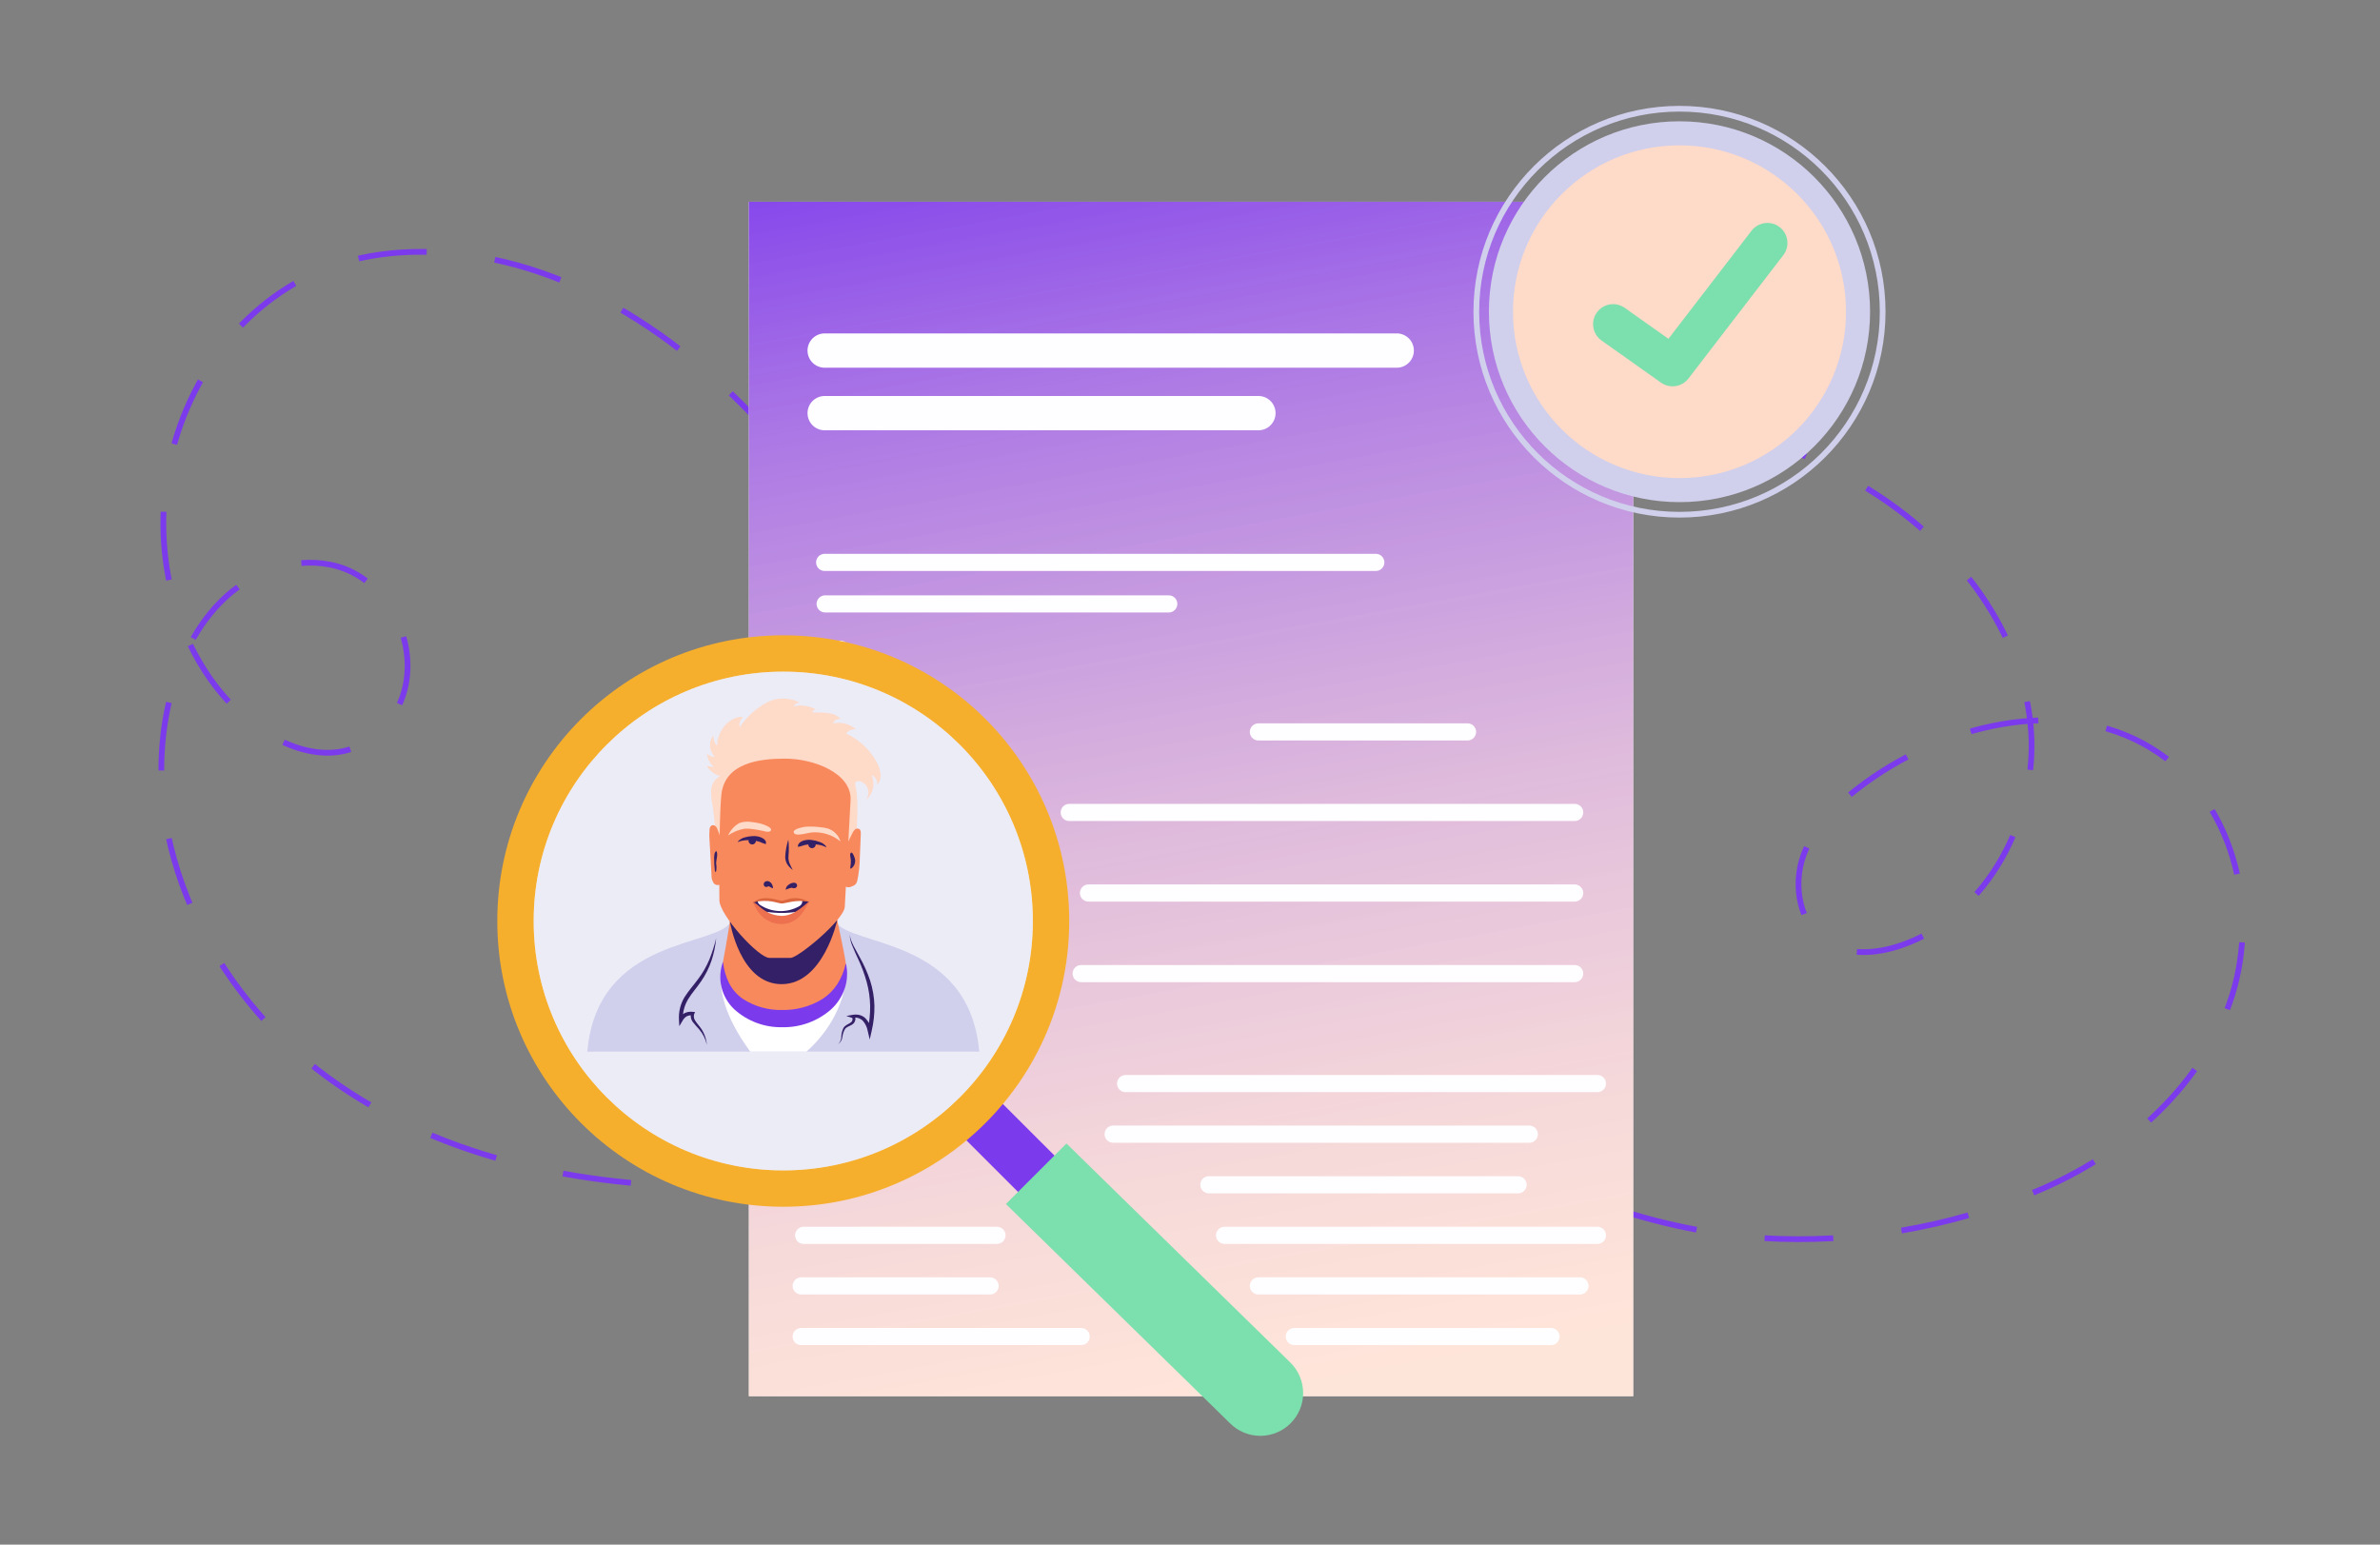 <svg width="416" height="270" viewBox="0 0 416 270" fill="none" xmlns="http://www.w3.org/2000/svg">
    <rect x="0" y="0" width="416" height="270" fill="#808080" stroke="none"/>
    <path d="M209.492 64.736C234.548 63.505 259.66 65.401 284.247 70.381C300.067 73.595 315.948 78.217 329.297 87.295C342.646 96.373 353.269 110.532 354.911 126.581C356.553 142.629 347.528 160.07 332.235 165.271C328.039 166.694 323.135 167.116 319.383 164.752C314.569 161.741 313.296 154.884 315.217 149.532C317.138 144.18 321.53 140.107 326.133 136.773C341.012 126.016 362.429 121.304 377.526 131.759C390.868 140.996 395.117 160.07 389.693 175.358C384.269 190.646 370.807 202.103 355.792 208.306C340.712 214.615 324.387 217.39 308.068 216.42C226.909 210.963 155.228 101.228 139.204 81.296C123.565 61.822 101.657 45.42 76.676 44.103C69.399 43.719 61.971 44.66 55.303 47.596C48.268 50.808 42.222 55.845 37.796 62.184C33.148 68.809 30.144 76.444 29.032 84.458C27.92 92.472 28.732 100.635 31.4 108.274C34.353 116.494 39.687 124.082 47.22 128.53C51.318 130.954 56.306 132.407 60.878 131.082C64.362 129.981 67.304 127.611 69.12 124.443C74.499 115.41 69.12 101.906 59.01 99.015C52.23 97.088 44.749 99.55 39.543 104.284C34.338 109.019 31.257 115.636 29.599 122.456C23.746 146.987 36.914 173.424 57.255 188.305C77.595 203.187 103.962 208.004 129.215 207.372"
          stroke="#7C3AED" stroke-miterlimit="10" stroke-dasharray="12 12"/>
    <path d="M285.475 35.266H130.887V244.06H285.475V35.266Z" fill="white"/>
    <path d="M285.475 35.266H130.887V244.06H285.475V35.266Z" fill="url(#paint0_linear_8724_31278)"/>
    <path d="M144.146 61.279H244.131" stroke="#FEFDFF" stroke-width="6" stroke-miterlimit="10" stroke-linecap="round"/>
    <path d="M144.146 72.217H219.956" stroke="#FEFDFF" stroke-width="6" stroke-miterlimit="10" stroke-linecap="round"/>
    <path d="M144.146 98.307H240.477" stroke="#FEFDFF" stroke-width="3" stroke-miterlimit="10" stroke-linecap="round"/>
    <path d="M146.798 115.74C147.838 115.74 148.681 114.898 148.681 113.858C148.681 112.819 147.838 111.977 146.798 111.977C145.758 111.977 144.915 112.819 144.915 113.858C144.915 114.898 145.758 115.74 146.798 115.74Z"
          fill="#FEFDFF"/>
    <path d="M146.798 130.117C147.838 130.117 148.681 129.275 148.681 128.235C148.681 127.196 147.838 126.354 146.798 126.354C145.758 126.354 144.915 127.196 144.915 128.235C144.915 129.275 145.758 130.117 146.798 130.117Z"
          fill="#FEFDFF"/>
    <path d="M146.798 144.494C147.838 144.494 148.681 143.652 148.681 142.612C148.681 141.573 147.838 140.73 146.798 140.73C145.758 140.73 144.915 141.573 144.915 142.612C144.915 143.652 145.758 144.494 146.798 144.494Z"
          fill="#FEFDFF"/>
    <path d="M146.798 158.879C147.838 158.879 148.681 158.036 148.681 156.997C148.681 155.958 147.838 155.115 146.798 155.115C145.758 155.115 144.915 155.958 144.915 156.997C144.915 158.036 145.758 158.879 146.798 158.879Z"
          fill="#FEFDFF"/>
    <path d="M146.798 173.258C147.838 173.258 148.681 172.415 148.681 171.376C148.681 170.337 147.838 169.494 146.798 169.494C145.758 169.494 144.915 170.337 144.915 171.376C144.915 172.415 145.758 173.258 146.798 173.258Z"
          fill="#FEFDFF"/>
    <path d="M144.229 105.562H204.286" stroke="#FEFDFF" stroke-width="3" stroke-miterlimit="10" stroke-linecap="round"/>
    <path d="M219.956 127.941H256.508" stroke="#FEFDFF" stroke-width="3" stroke-miterlimit="10" stroke-linecap="round"/>
    <path d="M186.891 142.018H275.237" stroke="#FEFDFF" stroke-width="3" stroke-miterlimit="10" stroke-linecap="round"/>
    <path d="M190.259 156.102H275.237" stroke="#FEFDFF" stroke-width="3" stroke-miterlimit="10" stroke-linecap="round"/>
    <path d="M188.978 170.186H275.237" stroke="#FEFDFF" stroke-width="3" stroke-miterlimit="10" stroke-linecap="round"/>
    <path d="M196.745 189.41H279.214" stroke="#FEFDFF" stroke-width="3" stroke-miterlimit="10" stroke-linecap="round"/>
    <path d="M194.568 198.256H267.311" stroke="#FEFDFF" stroke-width="3" stroke-miterlimit="10" stroke-linecap="round"/>
    <path d="M211.3 207.1H265.345" stroke="#FEFDFF" stroke-width="3" stroke-miterlimit="10" stroke-linecap="round"/>
    <path d="M214.042 215.938H279.214" stroke="#FEFDFF" stroke-width="3" stroke-miterlimit="10" stroke-linecap="round"/>
    <path d="M140.47 215.938H174.257" stroke="#FEFDFF" stroke-width="3" stroke-miterlimit="10" stroke-linecap="round"/>
    <path d="M140.04 224.781H173.06" stroke="#FEFDFF" stroke-width="3" stroke-miterlimit="10" stroke-linecap="round"/>
    <path d="M219.956 224.781H276.163" stroke="#FEFDFF" stroke-width="3" stroke-miterlimit="10" stroke-linecap="round"/>
    <path d="M140.04 233.627H188.978" stroke="#FEFDFF" stroke-width="3" stroke-miterlimit="10" stroke-linecap="round"/>
    <path d="M226.231 233.627H271.101" stroke="#FEFDFF" stroke-width="3" stroke-miterlimit="10" stroke-linecap="round"/>
    <path d="M169.029 193.084L193.234 217.269" stroke="#7C3AED" stroke-width="9" stroke-miterlimit="10"/>
    <path d="M225.583 248.794C224.888 249.489 224.063 250.04 223.155 250.416C222.247 250.792 221.274 250.986 220.291 250.986C219.308 250.986 218.335 250.792 217.426 250.416C216.518 250.04 215.693 249.489 214.999 248.794L175.824 210.465L186.409 199.889L225.583 238.218C226.279 238.912 226.83 239.737 227.207 240.644C227.583 241.551 227.777 242.524 227.777 243.506C227.777 244.488 227.583 245.461 227.207 246.368C226.83 247.276 226.279 248.1 225.583 248.794Z"
          fill="#7BE0AD"/>
    <path d="M136.906 210.939C164.512 210.939 186.891 188.578 186.891 160.995C186.891 133.412 164.512 111.051 136.906 111.051C109.301 111.051 86.922 133.412 86.922 160.995C86.922 188.578 109.301 210.939 136.906 210.939Z"
          fill="#F6AE2D"/>
    <path d="M136.906 204.587C161.001 204.587 180.533 185.07 180.533 160.995C180.533 136.921 161.001 117.404 136.906 117.404C112.812 117.404 93.28 136.921 93.28 160.995C93.28 185.07 112.812 204.587 136.906 204.587Z"
          fill="white"/>
    <path opacity="0.4"
          d="M136.906 204.587C161.001 204.587 180.533 185.07 180.533 160.995C180.533 136.921 161.001 117.404 136.906 117.404C112.812 117.404 93.28 136.921 93.28 160.995C93.28 185.07 112.812 204.587 136.906 204.587Z"
          fill="#D0CFEC"/>
    <path d="M171.161 183.825C169.383 163.592 148.259 165.534 146.007 161.01L127.761 161.078C125.501 165.594 104.407 163.592 102.659 183.825H171.161Z"
          fill="#D0CFEC"/>
    <path d="M140.967 183.825H131.128C126.774 177.804 125.177 172.745 126.375 168.078L147.838 168.364C148.41 173.543 145.834 179.49 140.967 183.825Z"
          fill="white"/>
    <path d="M147.837 168.365C149.924 182.313 123.775 180.303 126.375 168.079C126.872 165.715 127.836 159.482 127.836 159.482H146.029C146.029 159.482 147.468 165.866 147.837 168.365Z"
          fill="#F8895D"/>
    <path d="M136.62 172.031C129.313 172.031 127.58 161.078 127.58 161.078L146.331 160.875C146.331 160.875 143.928 172.031 136.62 172.031Z"
          fill="#332066"/>
    <path d="M126.375 168.078C126.492 169.41 126.86 170.707 127.46 171.902C128.023 172.982 128.84 173.909 129.84 174.604C131.894 175.934 134.302 176.611 136.748 176.546C139.21 176.587 141.632 175.927 143.732 174.642C144.771 173.972 145.659 173.093 146.338 172.06C147.056 170.927 147.567 169.676 147.845 168.364C148.183 169.79 148.129 171.28 147.687 172.677C147.213 174.146 146.358 175.463 145.208 176.494C142.869 178.522 139.861 179.614 136.763 179.557C133.647 179.632 130.622 178.502 128.318 176.403C127.218 175.356 126.448 174.009 126.104 172.53C125.76 171.051 125.857 169.503 126.382 168.078H126.375Z"
          fill="#7C3AED"/>
    <path d="M125.177 164.006C125.059 165.327 124.788 166.631 124.371 167.89C123.943 169.163 123.342 170.371 122.585 171.481C121.832 172.595 120.935 173.573 120.287 174.65C119.635 175.723 119.307 176.962 119.346 178.218L118.705 178.037C118.947 177.632 119.293 177.299 119.707 177.073C120.134 176.879 120.606 176.809 121.071 176.87L121.493 176.908L121.327 177.269C121.267 177.475 121.256 177.693 121.297 177.903C121.337 178.114 121.428 178.312 121.561 178.481C121.817 178.895 122.163 179.234 122.48 179.693C123.09 180.554 123.459 181.562 123.549 182.614C123.328 181.621 122.865 180.697 122.201 179.926C121.877 179.55 121.5 179.174 121.184 178.752C120.986 178.524 120.848 178.251 120.781 177.957C120.714 177.663 120.72 177.357 120.8 177.066L121.056 177.457C120.701 177.441 120.348 177.508 120.024 177.653C119.726 177.838 119.482 178.098 119.316 178.406L118.736 179.377L118.675 178.233C118.598 176.84 118.944 175.457 119.67 174.266C120.423 173.091 121.304 172.135 122.065 171.089C122.838 170.054 123.483 168.929 123.986 167.739C124.476 166.527 124.874 165.278 125.177 164.006Z"
          fill="#332066"/>
    <path d="M148.516 163.412C148.764 164.865 149.63 166.069 150.293 167.364C151.016 168.648 151.616 169.996 152.086 171.391C152.544 172.811 152.798 174.289 152.84 175.78C152.864 177.267 152.703 178.751 152.358 180.198L152.019 181.704L151.665 180.198C151.548 179.542 151.254 178.93 150.813 178.429C150.583 178.207 150.303 178.043 149.996 177.95C149.69 177.857 149.366 177.838 149.05 177.895L149.126 177.39C149.216 177.434 149.295 177.498 149.357 177.576C149.42 177.654 149.464 177.745 149.487 177.842C149.537 178.007 149.537 178.182 149.487 178.346C149.413 178.659 149.218 178.929 148.945 179.099C148.463 179.393 147.981 179.498 147.717 179.852C147.465 180.271 147.304 180.737 147.242 181.222C147.221 181.48 147.142 181.73 147.012 181.954C146.881 182.178 146.703 182.37 146.489 182.517C146.673 182.347 146.818 182.141 146.915 181.911C147.013 181.682 147.06 181.434 147.054 181.184C147.071 180.661 147.199 180.148 147.431 179.679C147.747 179.159 148.342 179.016 148.689 178.745C148.852 178.635 148.966 178.465 149.005 178.271C149.043 178.068 149.005 177.94 148.892 177.91L147.92 177.594L148.968 177.406C149.365 177.327 149.775 177.327 150.173 177.406C150.583 177.5 150.96 177.703 151.265 177.993C151.819 178.568 152.197 179.288 152.358 180.07H151.665C151.965 178.675 152.109 177.251 152.094 175.825C152.065 174.399 151.858 172.983 151.476 171.609C151.088 170.227 150.584 168.88 149.969 167.582C149.661 166.92 149.352 166.257 149.081 165.572C148.762 164.893 148.57 164.161 148.516 163.412Z"
          fill="#332066"/>
    <path d="M149.48 148.289C149.721 145.729 150.188 139.835 149.518 137.351C149.454 137.176 149.454 136.984 149.518 136.809C149.646 136.508 150.068 136.486 150.384 136.583C150.705 136.688 150.995 136.87 151.228 137.112C151.462 137.355 151.633 137.652 151.725 137.976C151.812 138.304 151.818 138.648 151.742 138.979C151.665 139.309 151.51 139.616 151.288 139.873C151.931 139.367 152.383 138.659 152.572 137.864C152.761 137.068 152.675 136.232 152.328 135.492C152.655 135.63 152.929 135.869 153.11 136.173C153.292 136.478 153.371 136.833 153.337 137.186C154.271 136.207 153.94 134.596 153.337 133.422C152.157 131.125 150.235 129.295 147.883 128.228C148.08 127.956 148.347 127.742 148.656 127.609C148.966 127.477 149.305 127.431 149.638 127.475C149.076 127.012 148.419 126.679 147.713 126.501C147.006 126.323 146.27 126.303 145.555 126.444C145.669 126.189 145.863 125.978 146.108 125.842C146.352 125.707 146.634 125.654 146.911 125.691C145.969 124.351 143.287 124.555 142.007 124.547C142.01 124.47 142.03 124.395 142.064 124.326C142.098 124.256 142.145 124.195 142.204 124.145C142.262 124.095 142.331 124.057 142.404 124.035C142.478 124.012 142.555 124.004 142.632 124.013C141.43 123.355 140.03 123.155 138.692 123.448C138.805 123.234 138.984 123.063 139.203 122.959C139.421 122.856 139.668 122.827 139.905 122.876C138.982 122.368 137.945 122.102 136.891 122.102C135.838 122.102 134.801 122.368 133.878 122.876C132.043 123.905 130.474 125.348 129.298 127.091C128.981 126.339 129.848 125.292 129.848 125.292C127.09 125.292 125.328 128.153 125.328 130.373C125.103 130.122 124.932 129.827 124.824 129.508C124.717 129.188 124.675 128.85 124.702 128.514C124.271 129.062 124.059 129.75 124.106 130.445C124.153 131.14 124.457 131.793 124.958 132.278C124.705 132.297 124.451 132.261 124.213 132.173C123.975 132.085 123.759 131.946 123.58 131.766C123.616 132.216 123.747 132.653 123.962 133.049C124.177 133.446 124.473 133.793 124.83 134.069L123.565 133.911C123.816 134.343 124.153 134.719 124.554 135.017C124.956 135.314 125.414 135.527 125.9 135.642C125.461 135.868 125.084 136.199 124.805 136.607C124.526 137.014 124.354 137.485 124.303 137.976C124.265 138.988 124.362 140 124.589 140.987C124.815 142.763 125.493 148.974 125.275 149.975"
          fill="#FEDAC9"/>
    <path d="M147.657 158.564C147.386 160.935 139.483 167.439 138.195 167.439H134.488C132.605 167.476 125.727 159.911 125.742 157.352C125.742 157.352 125.629 143.517 126.081 138.978C126.638 133.302 132.823 132.609 137.2 132.609C142.233 132.609 148.711 135.101 148.681 139.693L147.657 158.564Z"
          fill="#F8895D"/>
    <path d="M148.049 147.537L148.975 145.663C149.08 145.414 149.234 145.189 149.427 145C149.528 144.91 149.655 144.853 149.79 144.837C149.924 144.821 150.061 144.846 150.181 144.91C150.459 145.083 150.474 145.482 150.459 145.813L150.294 149.81C150.281 151.181 150.134 152.548 149.857 153.89C149.816 154.119 149.723 154.335 149.585 154.522C149.404 154.714 149.175 154.854 148.922 154.929C148.731 155.04 148.514 155.098 148.293 155.098C148.072 155.098 147.855 155.04 147.664 154.929"
          fill="#F8895D"/>
    <path d="M148.621 151.632C148.621 151.714 148.621 151.812 148.674 151.842C148.699 151.847 148.726 151.845 148.751 151.837C148.776 151.829 148.798 151.815 148.817 151.797C149.031 151.635 149.203 151.424 149.319 151.182C149.434 150.939 149.489 150.673 149.48 150.405C149.48 150.073 148.922 148.485 148.636 149.215C148.523 149.509 148.704 150.021 148.719 150.337C148.732 150.771 148.699 151.205 148.621 151.632Z"
          fill="#332066"/>
    <path d="M126.058 147.37C125.984 146.557 125.77 145.762 125.425 145.022C125.355 144.782 125.219 144.565 125.034 144.397C124.942 144.314 124.827 144.262 124.705 144.245C124.582 144.229 124.458 144.251 124.348 144.307C124.247 144.388 124.165 144.491 124.109 144.609C124.053 144.726 124.024 144.854 124.024 144.984C123.968 145.64 123.968 146.3 124.024 146.956L124.363 152.978C124.334 153.491 124.48 153.998 124.777 154.416C125.116 154.8 125.855 154.838 126.058 154.371"
          fill="#F8895D"/>
    <path d="M124.86 149.402C124.833 149.571 124.82 149.743 124.823 149.914C124.82 150.684 124.863 151.453 124.951 152.217C124.951 152.308 125.034 152.443 125.116 152.39C125.14 152.37 125.158 152.344 125.169 152.315C125.256 151.85 125.256 151.373 125.169 150.908C125.169 150.328 125.546 149.274 125.222 148.777C124.981 148.845 124.898 149.191 124.86 149.402Z"
          fill="#332066"/>
    <path d="M140.681 144.526C141.519 144.457 142.362 144.474 143.197 144.578C143.707 144.604 144.212 144.687 144.703 144.827C145.225 144.999 145.698 145.294 146.082 145.687C146.466 146.08 146.751 146.56 146.911 147.085C145.492 145.918 143.672 145.353 141.841 145.512C141.261 145.564 139.234 146.212 138.827 145.67C138.255 144.947 140.304 144.601 140.681 144.526Z"
          fill="#FEDAC9"/>
    <path d="M132.816 143.931C132.285 143.809 131.746 143.721 131.204 143.667C130.525 143.569 129.833 143.644 129.192 143.885C128.341 144.388 127.665 145.139 127.256 146.038C128.127 145.43 129.123 145.027 130.172 144.856C130.632 144.826 131.095 144.849 131.55 144.924C132.145 145 132.74 145.105 133.328 145.233C133.652 145.308 134.323 145.534 134.631 145.286C135.362 144.698 133.215 144.021 132.816 143.931Z"
          fill="#FEDAC9"/>
    <path d="M134.398 154.891C134.288 154.956 134.168 155.002 134.044 155.026C133.952 155.051 133.854 155.046 133.766 155.01C133.677 154.975 133.603 154.912 133.554 154.83C133.485 154.713 133.465 154.572 133.499 154.44C133.533 154.307 133.617 154.193 133.735 154.123C133.823 154.07 133.922 154.036 134.024 154.024C134.127 154.011 134.231 154.019 134.33 154.048C134.465 154.093 134.589 154.165 134.695 154.259C134.801 154.354 134.887 154.469 134.948 154.597C135.053 154.809 135.116 155.039 135.136 155.275C134.639 155.169 134.27 154.778 134.119 154.77C133.968 154.763 134.066 154.77 134.119 154.733C134.172 154.695 134.172 154.65 134.119 154.567C134.066 154.484 134.081 154.627 134.164 154.672C134.246 154.74 134.324 154.813 134.398 154.891Z"
          fill="#332066"/>
    <path d="M137.343 155.531C137.345 155.389 137.376 155.249 137.435 155.119C137.493 154.99 137.577 154.874 137.682 154.778C137.882 154.59 138.122 154.449 138.383 154.364C138.549 154.305 138.727 154.285 138.903 154.304C138.992 154.32 139.076 154.359 139.146 154.417C139.216 154.475 139.27 154.55 139.302 154.635C139.331 154.717 139.334 154.806 139.313 154.89C139.292 154.975 139.246 155.051 139.181 155.109C139.116 155.171 139.036 155.215 138.95 155.24C138.864 155.265 138.773 155.269 138.684 155.252C138.549 155.236 138.416 155.208 138.285 155.17C138.373 155.067 138.472 154.974 138.579 154.891C138.692 154.823 138.797 154.733 138.729 154.741C138.662 154.748 138.662 154.778 138.684 154.876C138.707 154.974 138.805 155.012 138.797 155.012C138.79 155.012 138.729 155.012 138.616 155.079L138.006 155.268C137.778 155.335 137.556 155.423 137.343 155.531Z"
          fill="#332066"/>
    <path d="M137.788 146.783C137.855 147.249 137.885 147.72 137.878 148.191C137.878 148.658 137.878 149.132 137.826 149.576C137.78 149.998 137.829 150.425 137.969 150.825C138.119 151.232 138.353 151.638 138.564 152.067C138.164 151.787 137.826 151.428 137.569 151.014C137.32 150.57 137.212 150.06 137.261 149.553C137.327 148.612 137.504 147.683 137.788 146.783Z"
          fill="#332066"/>
    <path d="M141.931 148.26C142.289 148.26 142.579 147.97 142.579 147.612C142.579 147.255 142.289 146.965 141.931 146.965C141.574 146.965 141.283 147.255 141.283 147.612C141.283 147.97 141.574 148.26 141.931 148.26Z"
          fill="#332066"/>
    <path d="M144.342 148.078C143.967 147.874 143.559 147.736 143.137 147.672C142.722 147.596 142.3 147.56 141.879 147.566C141.473 147.574 141.069 147.622 140.673 147.709L140.402 147.785C140.317 147.824 140.229 147.854 140.138 147.875C140.043 147.911 139.945 147.939 139.845 147.958C139.72 147.989 139.595 148.015 139.468 148.033C139.458 147.89 139.478 147.746 139.528 147.611C139.596 147.495 139.676 147.386 139.769 147.288C139.978 147.129 140.213 147.007 140.462 146.926C140.935 146.796 141.431 146.765 141.916 146.836C142.387 146.89 142.848 147.006 143.287 147.182C143.746 147.329 144.148 147.612 144.44 147.995L144.342 148.078Z"
          fill="#332066"/>
    <path d="M131.482 147.611C131.84 147.611 132.13 147.321 132.13 146.964C132.13 146.606 131.84 146.316 131.482 146.316C131.125 146.316 130.834 146.606 130.834 146.964C130.834 147.321 131.125 147.611 131.482 147.611Z"
          fill="#332066"/>
    <path d="M128.951 147.13C129.269 146.761 129.692 146.499 130.164 146.377C130.617 146.245 131.085 146.17 131.558 146.151C132.05 146.12 132.543 146.195 133.004 146.37C133.243 146.469 133.464 146.606 133.659 146.776C133.744 146.882 133.815 146.999 133.87 147.122C133.9 147.264 133.9 147.41 133.87 147.552C133.741 147.526 133.615 147.488 133.494 147.439C133.397 147.418 133.303 147.385 133.215 147.341C133.125 147.31 133.04 147.269 132.959 147.22L132.688 147.122C132.301 147.008 131.905 146.928 131.505 146.882C131.084 146.84 130.66 146.84 130.239 146.882C129.814 146.917 129.397 147.018 129.004 147.183L128.951 147.13Z"
          fill="#332066"/>
    <path d="M138.564 160.588H134.044L131.656 157.735C133.24 157.221 134.944 157.206 136.537 157.69C138.139 157.299 139.81 157.283 141.419 157.645L138.564 160.588Z"
          fill="#332066"/>
    <path d="M139.694 158.406C138.637 159.007 137.434 159.302 136.219 159.258C135.005 159.214 133.826 158.833 132.816 158.158C132.712 158.088 132.624 157.997 132.557 157.89C132.491 157.784 132.448 157.665 132.431 157.541V157.277H134.292L136.658 157.729L138.586 157.277H140.229V157.601C140.224 157.772 140.171 157.938 140.077 158.08C139.982 158.223 139.85 158.336 139.694 158.406Z"
          fill="#FEFDFF"/>
    <path d="M137.486 160.74H135.603L134.029 159.385C135.748 159.652 137.499 159.652 139.219 159.385L137.486 160.74Z"
          fill="#FEFDFF"/>
    <path d="M136.605 161.522C139.897 161.522 140.899 158.308 141.426 157.645C141.087 157.6 139.001 160.265 136.409 160.084C133.494 159.881 132.462 157.826 131.663 157.735C131.663 157.735 132.793 161.522 136.605 161.522Z"
          fill="#ED704F"/>
    <path d="M136.665 157.466C137.298 157.428 138.925 156.306 141.426 157.646C139.076 157.172 137.336 157.94 136.635 157.932C135.935 157.925 134.375 157.059 131.663 157.737C133.433 156.231 136.183 157.488 136.665 157.466Z"
          fill="#DB663E"/>
    <path d="M293.558 87.775C311.956 87.775 326.871 72.873 326.871 54.489C326.871 36.106 311.956 21.203 293.558 21.203C275.16 21.203 260.245 36.106 260.245 54.489C260.245 72.873 275.16 87.775 293.558 87.775Z"
          fill="#D0CFEC"/>
    <path d="M293.558 89.974C313.171 89.974 329.071 74.087 329.071 54.49C329.071 34.893 313.171 19.006 293.558 19.006C273.945 19.006 258.045 34.893 258.045 54.49C258.045 74.087 273.945 89.974 293.558 89.974Z"
          stroke="#D0CFEC" stroke-miterlimit="10"/>
    <path d="M293.558 83.576C309.635 83.576 322.668 70.554 322.668 54.49C322.668 38.426 309.635 25.404 293.558 25.404C277.481 25.404 264.449 38.426 264.449 54.49C264.449 70.554 277.481 83.576 293.558 83.576Z"
          fill="#FEDAC9"/>
    <path d="M281.957 56.665L292.353 64.027L308.926 42.469" stroke="#7BE0AD" stroke-width="7" stroke-linecap="round"
          stroke-linejoin="round"/>
    <defs>
        <linearGradient id="paint0_linear_8724_31278" x1="226.781" y1="242.871" x2="185.54" y2="13.68"
                        gradientUnits="userSpaceOnUse">
            <stop stop-color="#FEDAC9" stop-opacity="0.7"/>
            <stop offset="0.17" stop-color="#F3CCCC" stop-opacity="0.73"/>
            <stop offset="0.44" stop-color="#D5A7D4" stop-opacity="0.8"/>
            <stop offset="0.77" stop-color="#A46BE2" stop-opacity="0.91"/>
            <stop offset="1" stop-color="#7C3AED"/>
        </linearGradient>
    </defs>
</svg>

